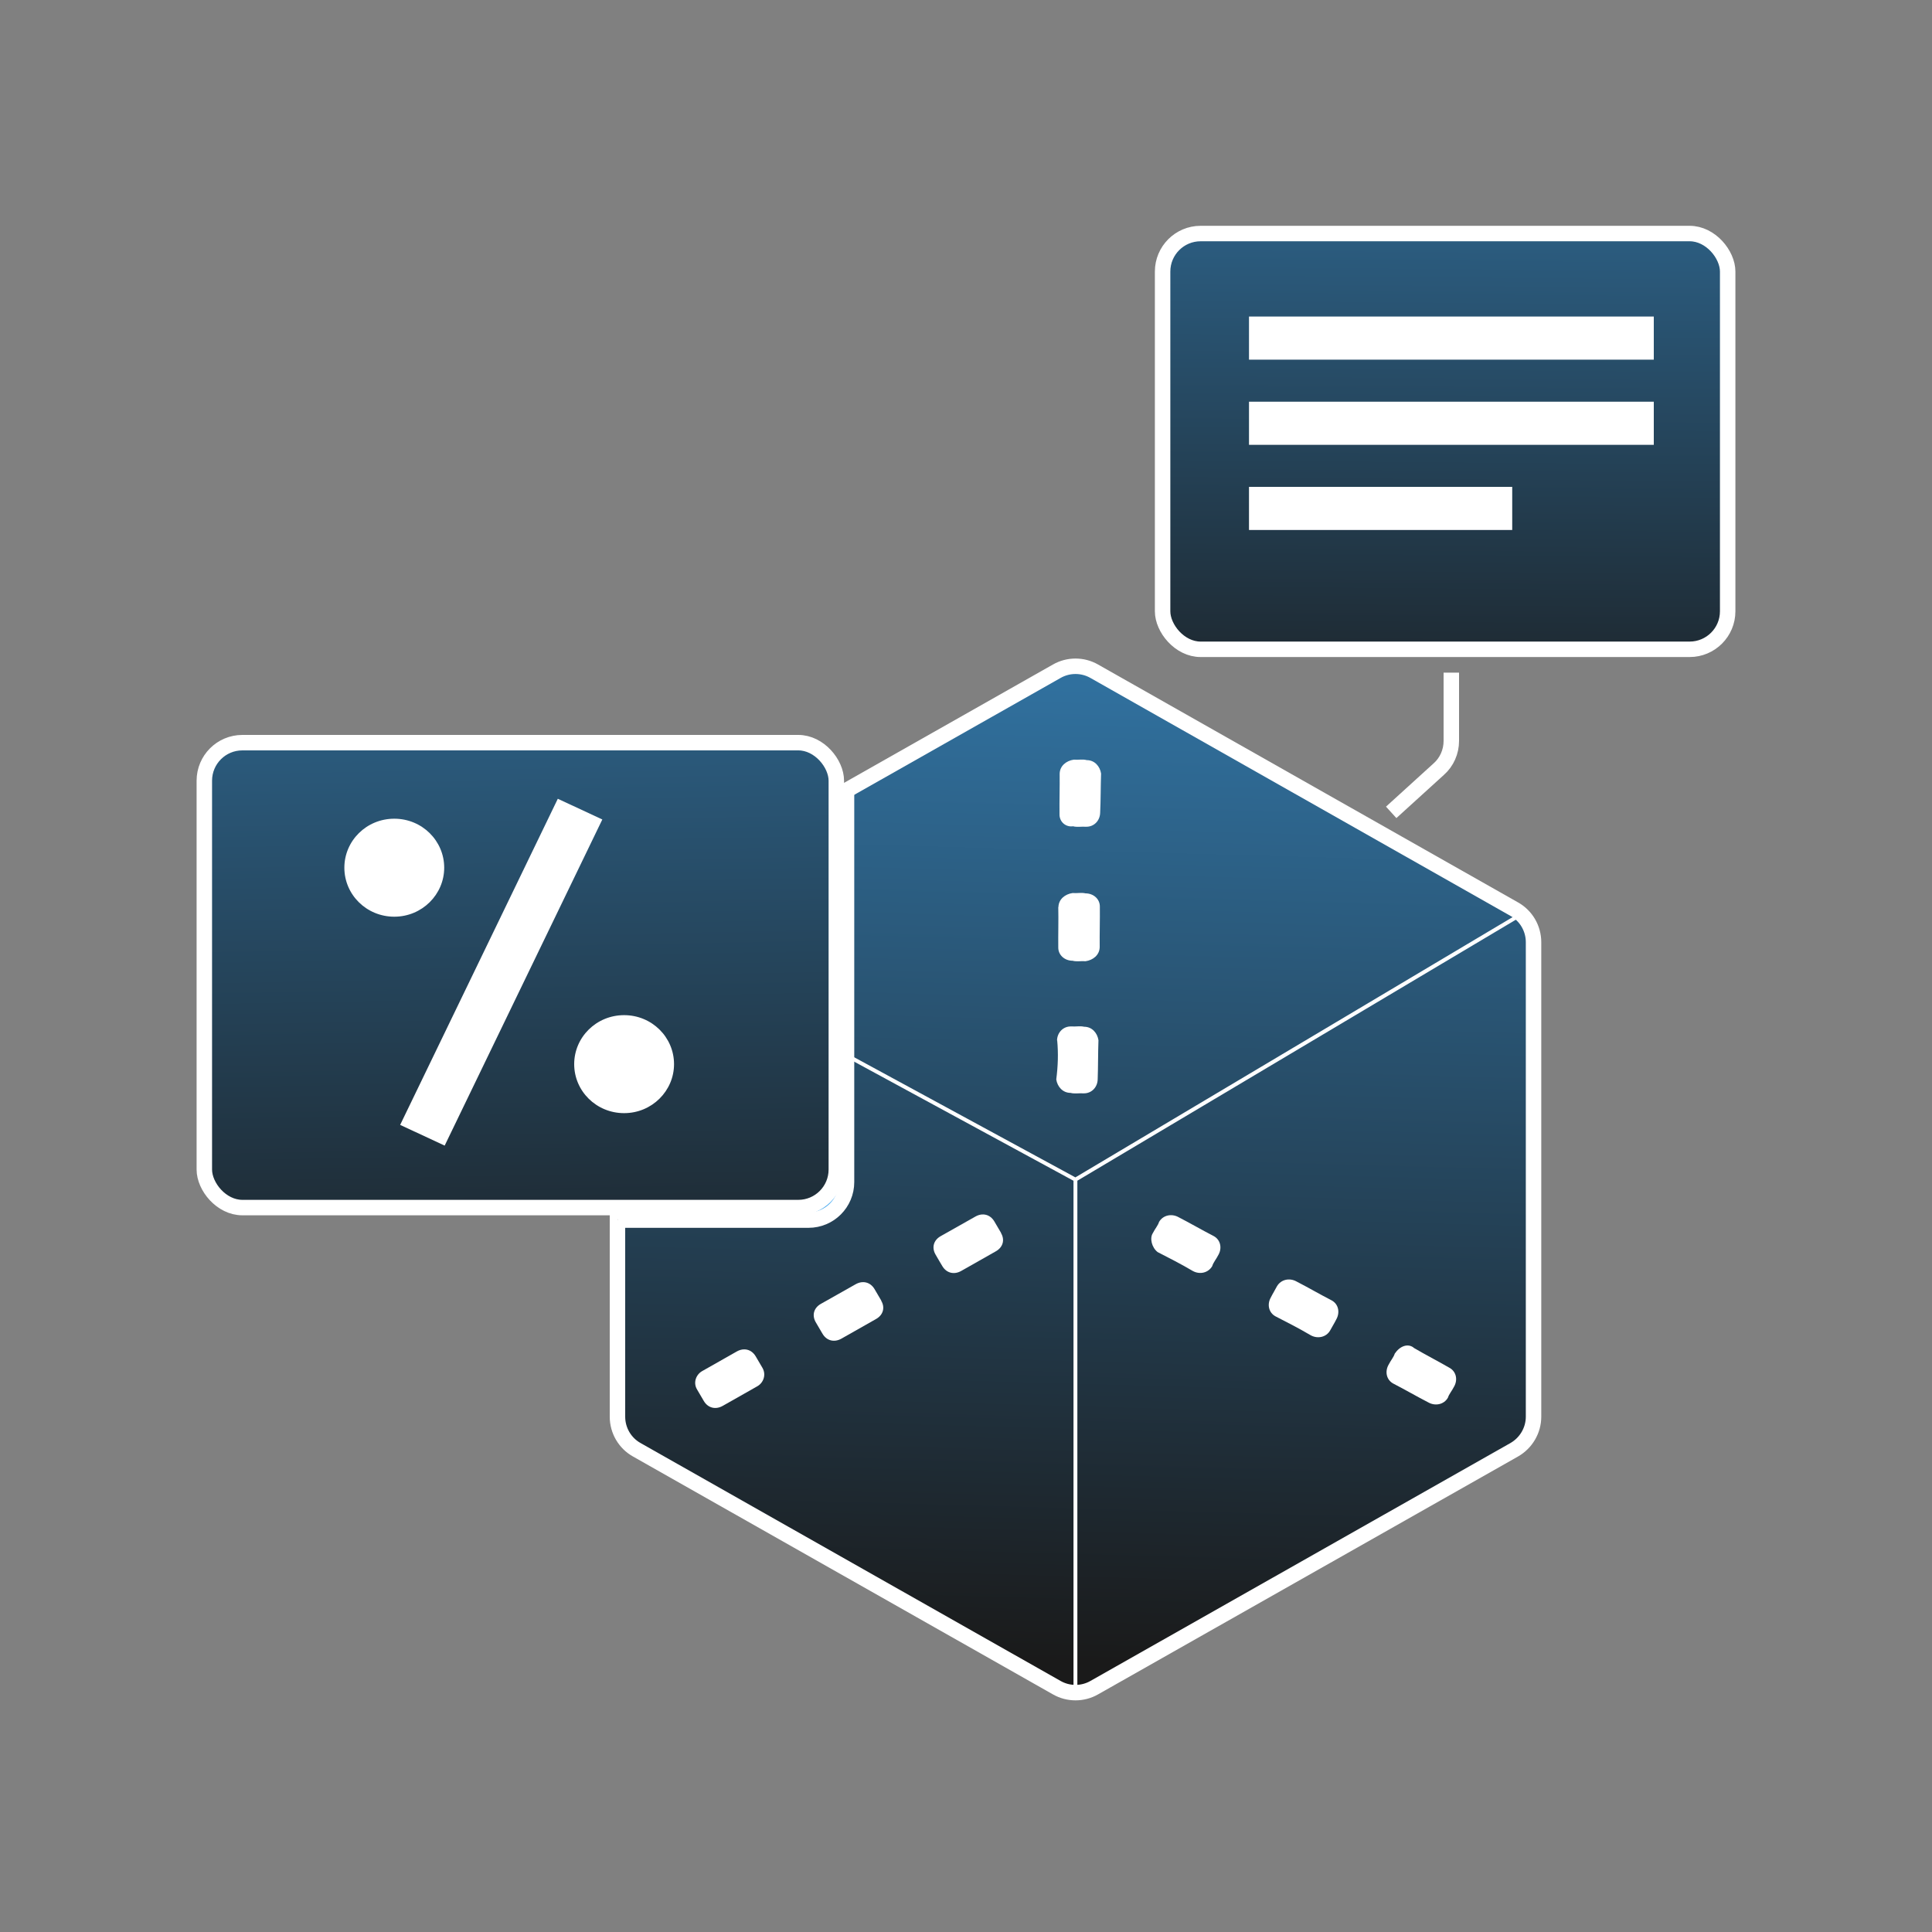 <svg xmlns="http://www.w3.org/2000/svg" xmlns:xlink="http://www.w3.org/1999/xlink" id="Layer_1" viewBox="0 0 125 125"><rect x="0" y="0" width="125" height="125" fill="#808080" stroke="none"/><defs><style>.cls-1{fill:url(#linear-gradient-4);}.cls-1,.cls-2,.cls-3,.cls-4,.cls-5,.cls-6{stroke:#fff;}.cls-7{fill:#fff;}.cls-2{fill:url(#linear-gradient-2);}.cls-3{fill:none;}.cls-4{fill:url(#linear-gradient-6);}.cls-5{fill:url(#linear-gradient-5);}.cls-6{fill:url(#linear-gradient-3);stroke-width:.25px;}.cls-8{fill:url(#linear-gradient);}</style><linearGradient id="linear-gradient" x1="286.58" y1="4890.63" x2="286.58" y2="4823.48" gradientTransform="translate(-217 4933.37) scale(1 -1)" gradientUnits="userSpaceOnUse"><stop offset="0" stop-color="#014a6a"></stop><stop offset=".48" stop-color="#014f72"></stop><stop offset="1" stop-color="#0173a4"></stop></linearGradient><linearGradient id="linear-gradient-2" x1="68.71" y1="107.48" x2="71.79" y2="-2.92" gradientUnits="userSpaceOnUse"><stop offset="0" stop-color="#1a1a1a"></stop><stop offset=".95" stop-color="#3fa9f5"></stop></linearGradient><linearGradient id="linear-gradient-3" x1="39.95" y1="84.46" x2="98.61" y2="84.46" xlink:href="#linear-gradient-2"></linearGradient><linearGradient id="linear-gradient-4" x1="39.95" y1="64.95" x2="54.77" y2="64.95" xlink:href="#linear-gradient-2"></linearGradient><linearGradient id="linear-gradient-5" x1="34.19" y1="91.23" x2="32.31" y2="-10.29" xlink:href="#linear-gradient-2"></linearGradient><linearGradient id="linear-gradient-6" x1="93.31" y1="51.4" x2="93.99" y2="-30.47" xlink:href="#linear-gradient-2"></linearGradient></defs><g id="mask0_804_7562"><path class="cls-8" d="m68.37,43.43l-27.17,15.39c-.77.44-1.25,1.26-1.25,2.14v30.7c0,.89.48,1.71,1.25,2.14l27.17,15.39c.75.43,1.68.43,2.43,0l27.17-15.39c.77-.44,1.25-1.26,1.25-2.14v-30.7c0-.89-.48-1.71-1.25-2.14l-27.17-15.39c-.75-.43-1.68-.43-2.43,0Z"></path></g><path class="cls-2" d="m68.37,43.43l-27.17,15.39c-.77.44-1.25,1.26-1.25,2.14v30.7c0,.89.48,1.71,1.25,2.14l27.17,15.39c.75.43,1.68.43,2.43,0l27.17-15.39c.77-.44,1.25-1.26,1.25-2.14v-30.7c0-.89-.48-1.71-1.25-2.14l-27.17-15.39c-.75-.43-1.68-.43-2.43,0Z"></path><path class="cls-6" d="m39.95,60.23l29.63,16.09m0,0l29.03-17.28m-29.03,17.28v33.58"></path><path class="cls-1" d="m54.77,50.96v25.52c0,1.36-1.1,2.46-2.46,2.46h-12.35"></path><path class="cls-7" d="m91.46,87.2c.78.46,1.53.84,2.31,1.29.45.24.56.78.31,1.22-.14.28-.33.49-.4.72-.25.44-.81.56-1.26.31-.74-.38-1.53-.84-2.27-1.22-.45-.24-.56-.78-.31-1.22.14-.28.33-.49.4-.72.33-.49.84-.68,1.22-.39Z"></path><path class="cls-7" d="m82.22,83.95c.14-.28.25-.44.4-.73.26-.44.81-.56,1.26-.31.74.38,1.53.84,2.27,1.22.45.24.56.78.31,1.23-.14.28-.25.44-.4.72-.25.44-.81.56-1.26.31-.78-.46-1.53-.84-2.27-1.22-.45-.24-.56-.78-.31-1.22Z"></path><path class="cls-7" d="m74.59,79.78c.14-.28.33-.49.4-.72.25-.44.81-.56,1.26-.31.74.38,1.53.84,2.27,1.22.45.24.56.78.31,1.22-.14.28-.33.49-.4.73-.26.44-.81.56-1.26.31-.78-.46-1.53-.84-2.27-1.22-.38-.29-.53-.9-.31-1.23Z"></path><path class="cls-7" d="m68.39,67.32c.01-.51.39-.92.91-.91.32.02.6-.04.84.02.52,0,.86.41.93.87-.03.82-.02,1.71-.05,2.53-.01.51-.39.92-.91.91-.32-.02-.6.04-.84-.03-.52,0-.86-.41-.93-.87.11-.86.14-1.68.06-2.53Z"></path><path class="cls-7" d="m68.48,58.69c.01-.51.43-.84.91-.91.32.02.6-.04.84.02.52,0,.94.37.93.87.01.89-.02,1.71-.01,2.61-.01.51-.43.84-.91.91-.32-.02-.6.04-.84-.03-.52,0-.94-.37-.93-.87-.01-.89.02-1.71,0-2.61Z"></path><path class="cls-7" d="m68.55,52.67c-.01-.89.02-1.71.01-2.61.01-.51.43-.84.91-.91.32.02.6-.04.84.03.52,0,.86.41.93.87-.03.82-.02,1.71-.06,2.53-.01.51-.39.92-.91.91-.32-.02-.6.04-.84-.03-.48.07-.9-.29-.88-.8Z"></path><path class="cls-7" d="m49.33,88.5c.26.45.06.97-.33,1.19-.77.44-1.47.83-2.24,1.27-.46.26-.95.14-1.22-.31-.13-.22-.26-.45-.44-.75-.27-.45-.06-.97.33-1.19.77-.44,1.55-.88,2.24-1.27.46-.26.95-.14,1.22.31.18.3.31.52.44.75Z"></path><path class="cls-7" d="m57.01,84.15c.27.45.13.93-.33,1.19-.77.44-1.47.83-2.24,1.27-.46.26-.95.14-1.22-.31-.13-.23-.27-.45-.44-.75-.26-.45-.13-.93.33-1.19.77-.44,1.55-.87,2.25-1.27.46-.26.95-.14,1.22.31.18.3.31.53.44.75Z"></path><path class="cls-7" d="m64.76,79.77c.27.45.13.93-.33,1.19-.77.44-1.55.88-2.24,1.27-.46.26-.95.14-1.22-.31-.13-.22-.27-.45-.44-.75-.26-.45-.13-.93.33-1.19.77-.44,1.55-.88,2.25-1.27.46-.26.95-.14,1.22.31.18.3.31.52.44.75Z"></path><rect class="cls-5" x="13.22" y="48.05" width="40.89" height="30.08" rx="2.46" ry="2.46"></rect><path class="cls-7" d="m25.89,72.78l10.2-21.1,2.88,1.34-10.2,21.1-2.88-1.34Z"></path><path class="cls-7" d="m28.74,56.14c0,1.73-1.43,3.17-3.23,3.17s-3.23-1.43-3.23-3.17,1.43-3.17,3.23-3.17,3.23,1.43,3.23,3.17Z"></path><path class="cls-7" d="m43.61,68.85c0,1.73-1.43,3.17-3.23,3.17s-3.23-1.43-3.23-3.17,1.43-3.17,3.23-3.17,3.23,1.43,3.23,3.17Z"></path><rect class="cls-4" x="75.22" y="15.11" width="36.56" height="26.9" rx="2.46" ry="2.46"></rect><rect class="cls-7" x="80.81" y="20.48" width="26.19" height="2.79"></rect><rect class="cls-7" x="80.81" y="25.99" width="26.19" height="2.79"></rect><rect class="cls-7" x="80.81" y="31.5" width="17.03" height="2.79"></rect><path class="cls-3" d="m93.9,43.52v4.42c0,.69-.29,1.36-.81,1.82l-3.08,2.8"></path></svg>